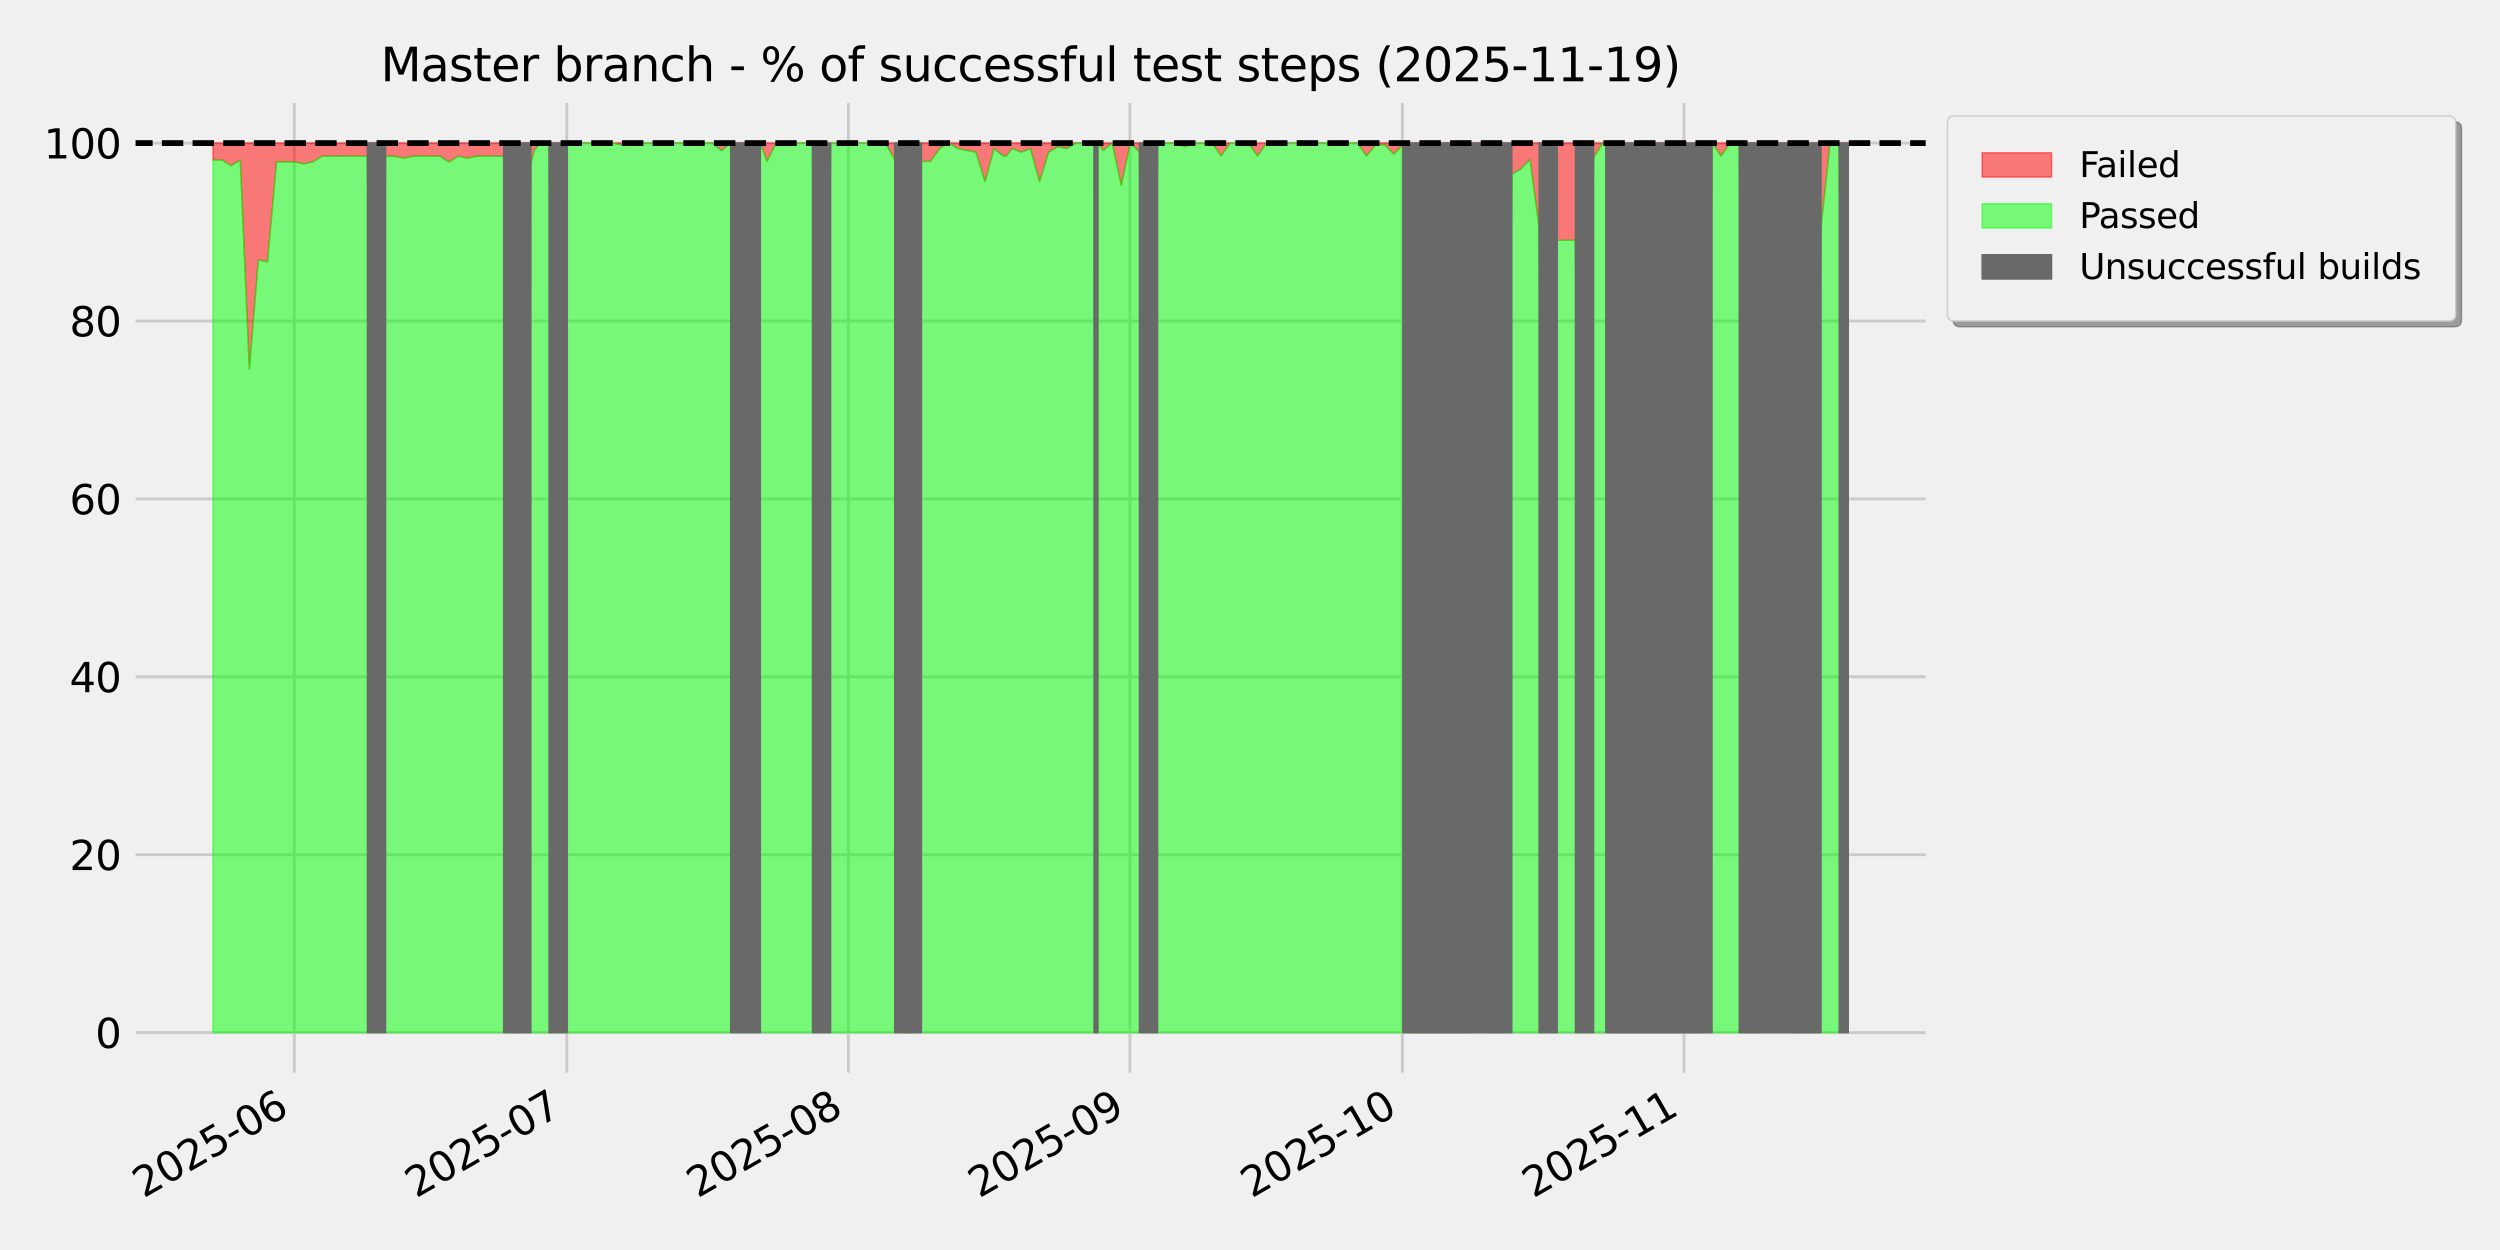 <?xml version="1.0" encoding="utf-8" standalone="no"?>
<!DOCTYPE svg PUBLIC "-//W3C//DTD SVG 1.1//EN"
  "http://www.w3.org/Graphics/SVG/1.1/DTD/svg11.dtd">
<svg xmlns:xlink="http://www.w3.org/1999/xlink" width="864pt" height="432pt" viewBox="0 0 864 432" xmlns="http://www.w3.org/2000/svg" version="1.1">
 <defs>
  <style type="text/css">*{stroke-linejoin: round; stroke-linecap: butt}</style>
 </defs>
 <g id="figure_1">
  <g id="patch_1">
   <path d="M 0 432 
L 864 432 
L 864 0 
L 0 0 
z
" style="fill: #f0f0f0"/>
  </g>
  <g id="axes_1">
   <g id="patch_2">
    <path d="M 45.35 372.238 
L 667.02 372.238 
L 667.02 34.08 
L 45.35 34.08 
z
" style="fill: #f0f0f0"/>
   </g>
   <g id="matplotlib.axis_1">
    <g id="xtick_1">
     <g id="line2d_1">
      <path d="M 101.714 372.238 
L 101.714 34.08 
" clip-path="url(#paac4bf481e)" style="fill: none; stroke: #cbcbcb"/>
     </g>
     <g id="line2d_2"/>
     <g id="text_1">
      <!-- 2025-06 -->
      <g transform="translate(49.6 414.198) rotate(-30) scale(0.14 -0.14)">
       <defs>
        <path id="DejaVuSans-32" d="M 1228 531 
L 3431 531 
L 3431 0 
L 469 0 
L 469 531 
Q 828 903 1448 1529 
Q 2069 2156 2228 2338 
Q 2531 2678 2651 2914 
Q 2772 3150 2772 3378 
Q 2772 3750 2511 3984 
Q 2250 4219 1831 4219 
Q 1534 4219 1204 4116 
Q 875 4013 500 3803 
L 500 4441 
Q 881 4594 1212 4672 
Q 1544 4750 1819 4750 
Q 2544 4750 2975 4387 
Q 3406 4025 3406 3419 
Q 3406 3131 3298 2873 
Q 3191 2616 2906 2266 
Q 2828 2175 2409 1742 
Q 1991 1309 1228 531 
z
" transform="scale(0.016)"/>
        <path id="DejaVuSans-30" d="M 2034 4250 
Q 1547 4250 1301 3770 
Q 1056 3291 1056 2328 
Q 1056 1369 1301 889 
Q 1547 409 2034 409 
Q 2525 409 2770 889 
Q 3016 1369 3016 2328 
Q 3016 3291 2770 3770 
Q 2525 4250 2034 4250 
z
M 2034 4750 
Q 2819 4750 3233 4129 
Q 3647 3509 3647 2328 
Q 3647 1150 3233 529 
Q 2819 -91 2034 -91 
Q 1250 -91 836 529 
Q 422 1150 422 2328 
Q 422 3509 836 4129 
Q 1250 4750 2034 4750 
z
" transform="scale(0.016)"/>
        <path id="DejaVuSans-35" d="M 691 4666 
L 3169 4666 
L 3169 4134 
L 1269 4134 
L 1269 2991 
Q 1406 3038 1543 3061 
Q 1681 3084 1819 3084 
Q 2600 3084 3056 2656 
Q 3513 2228 3513 1497 
Q 3513 744 3044 326 
Q 2575 -91 1722 -91 
Q 1428 -91 1123 -41 
Q 819 9 494 109 
L 494 744 
Q 775 591 1075 516 
Q 1375 441 1709 441 
Q 2250 441 2565 725 
Q 2881 1009 2881 1497 
Q 2881 1984 2565 2268 
Q 2250 2553 1709 2553 
Q 1456 2553 1204 2497 
Q 953 2441 691 2322 
L 691 4666 
z
" transform="scale(0.016)"/>
        <path id="DejaVuSans-2d" d="M 313 2009 
L 1997 2009 
L 1997 1497 
L 313 1497 
L 313 2009 
z
" transform="scale(0.016)"/>
        <path id="DejaVuSans-36" d="M 2113 2584 
Q 1688 2584 1439 2293 
Q 1191 2003 1191 1497 
Q 1191 994 1439 701 
Q 1688 409 2113 409 
Q 2538 409 2786 701 
Q 3034 994 3034 1497 
Q 3034 2003 2786 2293 
Q 2538 2584 2113 2584 
z
M 3366 4563 
L 3366 3988 
Q 3128 4100 2886 4159 
Q 2644 4219 2406 4219 
Q 1781 4219 1451 3797 
Q 1122 3375 1075 2522 
Q 1259 2794 1537 2939 
Q 1816 3084 2150 3084 
Q 2853 3084 3261 2657 
Q 3669 2231 3669 1497 
Q 3669 778 3244 343 
Q 2819 -91 2113 -91 
Q 1303 -91 875 529 
Q 447 1150 447 2328 
Q 447 3434 972 4092 
Q 1497 4750 2381 4750 
Q 2619 4750 2861 4703 
Q 3103 4656 3366 4563 
z
" transform="scale(0.016)"/>
       </defs>
       <use xlink:href="#DejaVuSans-32"/>
       <use xlink:href="#DejaVuSans-30" transform="translate(63.623 0)"/>
       <use xlink:href="#DejaVuSans-32" transform="translate(127.246 0)"/>
       <use xlink:href="#DejaVuSans-35" transform="translate(190.869 0)"/>
       <use xlink:href="#DejaVuSans-2d" transform="translate(254.492 0)"/>
       <use xlink:href="#DejaVuSans-30" transform="translate(290.576 0)"/>
       <use xlink:href="#DejaVuSans-36" transform="translate(354.199 0)"/>
      </g>
     </g>
    </g>
    <g id="xtick_2">
     <g id="line2d_3">
      <path d="M 195.885 372.238 
L 195.885 34.08 
" clip-path="url(#paac4bf481e)" style="fill: none; stroke: #cbcbcb"/>
     </g>
     <g id="line2d_4"/>
     <g id="text_2">
      <!-- 2025-07 -->
      <g transform="translate(143.77 414.198) rotate(-30) scale(0.14 -0.14)">
       <defs>
        <path id="DejaVuSans-37" d="M 525 4666 
L 3525 4666 
L 3525 4397 
L 1831 0 
L 1172 0 
L 2766 4134 
L 525 4134 
L 525 4666 
z
" transform="scale(0.016)"/>
       </defs>
       <use xlink:href="#DejaVuSans-32"/>
       <use xlink:href="#DejaVuSans-30" transform="translate(63.623 0)"/>
       <use xlink:href="#DejaVuSans-32" transform="translate(127.246 0)"/>
       <use xlink:href="#DejaVuSans-35" transform="translate(190.869 0)"/>
       <use xlink:href="#DejaVuSans-2d" transform="translate(254.492 0)"/>
       <use xlink:href="#DejaVuSans-30" transform="translate(290.576 0)"/>
       <use xlink:href="#DejaVuSans-37" transform="translate(354.199 0)"/>
      </g>
     </g>
    </g>
    <g id="xtick_3">
     <g id="line2d_5">
      <path d="M 293.194 372.238 
L 293.194 34.08 
" clip-path="url(#paac4bf481e)" style="fill: none; stroke: #cbcbcb"/>
     </g>
     <g id="line2d_6"/>
     <g id="text_3">
      <!-- 2025-08 -->
      <g transform="translate(241.08 414.198) rotate(-30) scale(0.14 -0.14)">
       <defs>
        <path id="DejaVuSans-38" d="M 2034 2216 
Q 1584 2216 1326 1975 
Q 1069 1734 1069 1313 
Q 1069 891 1326 650 
Q 1584 409 2034 409 
Q 2484 409 2743 651 
Q 3003 894 3003 1313 
Q 3003 1734 2745 1975 
Q 2488 2216 2034 2216 
z
M 1403 2484 
Q 997 2584 770 2862 
Q 544 3141 544 3541 
Q 544 4100 942 4425 
Q 1341 4750 2034 4750 
Q 2731 4750 3128 4425 
Q 3525 4100 3525 3541 
Q 3525 3141 3298 2862 
Q 3072 2584 2669 2484 
Q 3125 2378 3379 2068 
Q 3634 1759 3634 1313 
Q 3634 634 3220 271 
Q 2806 -91 2034 -91 
Q 1263 -91 848 271 
Q 434 634 434 1313 
Q 434 1759 690 2068 
Q 947 2378 1403 2484 
z
M 1172 3481 
Q 1172 3119 1398 2916 
Q 1625 2713 2034 2713 
Q 2441 2713 2670 2916 
Q 2900 3119 2900 3481 
Q 2900 3844 2670 4047 
Q 2441 4250 2034 4250 
Q 1625 4250 1398 4047 
Q 1172 3844 1172 3481 
z
" transform="scale(0.016)"/>
       </defs>
       <use xlink:href="#DejaVuSans-32"/>
       <use xlink:href="#DejaVuSans-30" transform="translate(63.623 0)"/>
       <use xlink:href="#DejaVuSans-32" transform="translate(127.246 0)"/>
       <use xlink:href="#DejaVuSans-35" transform="translate(190.869 0)"/>
       <use xlink:href="#DejaVuSans-2d" transform="translate(254.492 0)"/>
       <use xlink:href="#DejaVuSans-30" transform="translate(290.576 0)"/>
       <use xlink:href="#DejaVuSans-38" transform="translate(354.199 0)"/>
      </g>
     </g>
    </g>
    <g id="xtick_4">
     <g id="line2d_7">
      <path d="M 390.504 372.238 
L 390.504 34.08 
" clip-path="url(#paac4bf481e)" style="fill: none; stroke: #cbcbcb"/>
     </g>
     <g id="line2d_8"/>
     <g id="text_4">
      <!-- 2025-09 -->
      <g transform="translate(338.389 414.198) rotate(-30) scale(0.14 -0.14)">
       <defs>
        <path id="DejaVuSans-39" d="M 703 97 
L 703 672 
Q 941 559 1184 500 
Q 1428 441 1663 441 
Q 2288 441 2617 861 
Q 2947 1281 2994 2138 
Q 2813 1869 2534 1725 
Q 2256 1581 1919 1581 
Q 1219 1581 811 2004 
Q 403 2428 403 3163 
Q 403 3881 828 4315 
Q 1253 4750 1959 4750 
Q 2769 4750 3195 4129 
Q 3622 3509 3622 2328 
Q 3622 1225 3098 567 
Q 2575 -91 1691 -91 
Q 1453 -91 1209 -44 
Q 966 3 703 97 
z
M 1959 2075 
Q 2384 2075 2632 2365 
Q 2881 2656 2881 3163 
Q 2881 3666 2632 3958 
Q 2384 4250 1959 4250 
Q 1534 4250 1286 3958 
Q 1038 3666 1038 3163 
Q 1038 2656 1286 2365 
Q 1534 2075 1959 2075 
z
" transform="scale(0.016)"/>
       </defs>
       <use xlink:href="#DejaVuSans-32"/>
       <use xlink:href="#DejaVuSans-30" transform="translate(63.623 0)"/>
       <use xlink:href="#DejaVuSans-32" transform="translate(127.246 0)"/>
       <use xlink:href="#DejaVuSans-35" transform="translate(190.869 0)"/>
       <use xlink:href="#DejaVuSans-2d" transform="translate(254.492 0)"/>
       <use xlink:href="#DejaVuSans-30" transform="translate(290.576 0)"/>
       <use xlink:href="#DejaVuSans-39" transform="translate(354.199 0)"/>
      </g>
     </g>
    </g>
    <g id="xtick_5">
     <g id="line2d_9">
      <path d="M 484.675 372.238 
L 484.675 34.08 
" clip-path="url(#paac4bf481e)" style="fill: none; stroke: #cbcbcb"/>
     </g>
     <g id="line2d_10"/>
     <g id="text_5">
      <!-- 2025-10 -->
      <g transform="translate(432.56 414.198) rotate(-30) scale(0.14 -0.14)">
       <defs>
        <path id="DejaVuSans-31" d="M 794 531 
L 1825 531 
L 1825 4091 
L 703 3866 
L 703 4441 
L 1819 4666 
L 2450 4666 
L 2450 531 
L 3481 531 
L 3481 0 
L 794 0 
L 794 531 
z
" transform="scale(0.016)"/>
       </defs>
       <use xlink:href="#DejaVuSans-32"/>
       <use xlink:href="#DejaVuSans-30" transform="translate(63.623 0)"/>
       <use xlink:href="#DejaVuSans-32" transform="translate(127.246 0)"/>
       <use xlink:href="#DejaVuSans-35" transform="translate(190.869 0)"/>
       <use xlink:href="#DejaVuSans-2d" transform="translate(254.492 0)"/>
       <use xlink:href="#DejaVuSans-31" transform="translate(290.576 0)"/>
       <use xlink:href="#DejaVuSans-30" transform="translate(354.199 0)"/>
      </g>
     </g>
    </g>
    <g id="xtick_6">
     <g id="line2d_11">
      <path d="M 581.984 372.238 
L 581.984 34.08 
" clip-path="url(#paac4bf481e)" style="fill: none; stroke: #cbcbcb"/>
     </g>
     <g id="line2d_12"/>
     <g id="text_6">
      <!-- 2025-11 -->
      <g transform="translate(529.869 414.198) rotate(-30) scale(0.14 -0.14)">
       <use xlink:href="#DejaVuSans-32"/>
       <use xlink:href="#DejaVuSans-30" transform="translate(63.623 0)"/>
       <use xlink:href="#DejaVuSans-32" transform="translate(127.246 0)"/>
       <use xlink:href="#DejaVuSans-35" transform="translate(190.869 0)"/>
       <use xlink:href="#DejaVuSans-2d" transform="translate(254.492 0)"/>
       <use xlink:href="#DejaVuSans-31" transform="translate(290.576 0)"/>
       <use xlink:href="#DejaVuSans-31" transform="translate(354.199 0)"/>
      </g>
     </g>
    </g>
   </g>
   <g id="matplotlib.axis_2">
    <g id="ytick_1">
     <g id="line2d_13">
      <path d="M 45.35 356.867 
L 667.02 356.867 
" clip-path="url(#paac4bf481e)" style="fill: none; stroke: #cbcbcb"/>
     </g>
     <g id="line2d_14"/>
     <g id="text_7">
      <!-- 0 -->
      <g transform="translate(32.943 362.186) scale(0.14 -0.14)">
       <use xlink:href="#DejaVuSans-30"/>
      </g>
     </g>
    </g>
    <g id="ytick_2">
     <g id="line2d_15">
      <path d="M 45.35 295.384 
L 667.02 295.384 
" clip-path="url(#paac4bf481e)" style="fill: none; stroke: #cbcbcb"/>
     </g>
     <g id="line2d_16"/>
     <g id="text_8">
      <!-- 20 -->
      <g transform="translate(24.035 300.703) scale(0.14 -0.14)">
       <use xlink:href="#DejaVuSans-32"/>
       <use xlink:href="#DejaVuSans-30" transform="translate(63.623 0)"/>
      </g>
     </g>
    </g>
    <g id="ytick_3">
     <g id="line2d_17">
      <path d="M 45.35 233.901 
L 667.02 233.901 
" clip-path="url(#paac4bf481e)" style="fill: none; stroke: #cbcbcb"/>
     </g>
     <g id="line2d_18"/>
     <g id="text_9">
      <!-- 40 -->
      <g transform="translate(24.035 239.219) scale(0.14 -0.14)">
       <defs>
        <path id="DejaVuSans-34" d="M 2419 4116 
L 825 1625 
L 2419 1625 
L 2419 4116 
z
M 2253 4666 
L 3047 4666 
L 3047 1625 
L 3713 1625 
L 3713 1100 
L 3047 1100 
L 3047 0 
L 2419 0 
L 2419 1100 
L 313 1100 
L 313 1709 
L 2253 4666 
z
" transform="scale(0.016)"/>
       </defs>
       <use xlink:href="#DejaVuSans-34"/>
       <use xlink:href="#DejaVuSans-30" transform="translate(63.623 0)"/>
      </g>
     </g>
    </g>
    <g id="ytick_4">
     <g id="line2d_19">
      <path d="M 45.35 172.417 
L 667.02 172.417 
" clip-path="url(#paac4bf481e)" style="fill: none; stroke: #cbcbcb"/>
     </g>
     <g id="line2d_20"/>
     <g id="text_10">
      <!-- 60 -->
      <g transform="translate(24.035 177.736) scale(0.14 -0.14)">
       <use xlink:href="#DejaVuSans-36"/>
       <use xlink:href="#DejaVuSans-30" transform="translate(63.623 0)"/>
      </g>
     </g>
    </g>
    <g id="ytick_5">
     <g id="line2d_21">
      <path d="M 45.35 110.934 
L 667.02 110.934 
" clip-path="url(#paac4bf481e)" style="fill: none; stroke: #cbcbcb"/>
     </g>
     <g id="line2d_22"/>
     <g id="text_11">
      <!-- 80 -->
      <g transform="translate(24.035 116.253) scale(0.14 -0.14)">
       <use xlink:href="#DejaVuSans-38"/>
       <use xlink:href="#DejaVuSans-30" transform="translate(63.623 0)"/>
      </g>
     </g>
    </g>
    <g id="ytick_6">
     <g id="line2d_23">
      <path d="M 45.35 49.451 
L 667.02 49.451 
" clip-path="url(#paac4bf481e)" style="fill: none; stroke: #cbcbcb"/>
     </g>
     <g id="line2d_24"/>
     <g id="text_12">
      <!-- 100 -->
      <g transform="translate(15.127 54.77) scale(0.14 -0.14)">
       <use xlink:href="#DejaVuSans-31"/>
       <use xlink:href="#DejaVuSans-30" transform="translate(63.623 0)"/>
       <use xlink:href="#DejaVuSans-30" transform="translate(127.246 0)"/>
      </g>
     </g>
    </g>
   </g>
   <g id="FillBetweenPolyCollection_1">
    <defs>
     <path id="m9db81120e0" d="M 73.608 -376.687 
L 73.608 -382.549 
L 76.747 -382.549 
L 79.886 -382.549 
L 83.025 -382.549 
L 86.164 -382.549 
L 89.303 -382.549 
L 92.442 -382.549 
L 95.581 -382.549 
L 98.72 -382.549 
L 101.859 -382.549 
L 104.998 -382.549 
L 108.137 -382.549 
L 111.276 -382.549 
L 114.415 -382.549 
L 117.554 -382.549 
L 120.693 -382.549 
L 123.833 -382.549 
L 126.972 -382.549 
L 130.111 -382.549 
L 133.25 -382.549 
L 136.389 -382.549 
L 139.528 -382.549 
L 142.667 -382.549 
L 145.806 -382.549 
L 148.945 -382.549 
L 152.084 -382.549 
L 155.223 -382.549 
L 158.362 -382.549 
L 161.501 -382.549 
L 164.64 -382.549 
L 167.779 -382.549 
L 170.918 -382.549 
L 174.057 -382.549 
L 177.196 -382.549 
L 180.335 -382.549 
L 183.475 -382.549 
L 184.627 -382.549 
L 186.613 -382.549 
L 189.753 -382.549 
L 192.892 -382.549 
L 196.031 -382.549 
L 199.17 -382.549 
L 202.309 -382.549 
L 205.448 -382.549 
L 208.587 -382.549 
L 211.726 -382.549 
L 214.865 -382.549 
L 218.004 -382.549 
L 221.143 -382.549 
L 224.282 -382.549 
L 227.421 -382.549 
L 230.56 -382.549 
L 233.699 -382.549 
L 236.838 -382.549 
L 239.977 -382.549 
L 243.116 -382.549 
L 246.255 -382.549 
L 249.394 -382.549 
L 252.534 -382.549 
L 261.951 -382.549 
L 262.769 -382.549 
L 265.087 -382.549 
L 268.227 -382.549 
L 271.366 -382.549 
L 274.505 -382.549 
L 277.644 -382.549 
L 280.783 -382.549 
L 283.922 -382.549 
L 287.061 -382.549 
L 290.2 -382.549 
L 293.339 -382.549 
L 294.213 -382.549 
L 296.478 -382.549 
L 299.617 -382.549 
L 302.905 -382.549 
L 306.055 -382.549 
L 309.208 -382.549 
L 312.173 -382.549 
L 315.312 -382.549 
L 318.451 -382.549 
L 321.59 -382.549 
L 324.729 -382.549 
L 327.869 -382.549 
L 331.008 -382.549 
L 334.147 -382.549 
L 337.286 -382.549 
L 340.425 -382.549 
L 343.564 -382.549 
L 346.703 -382.549 
L 347.756 -382.549 
L 349.842 -382.549 
L 352.981 -382.549 
L 356.12 -382.549 
L 359.259 -382.549 
L 362.398 -382.549 
L 365.537 -382.549 
L 368.676 -382.549 
L 371.815 -382.549 
L 374.954 -382.549 
L 378.093 -382.549 
L 379.057 -382.549 
L 379.178 -382.549 
L 379.412 -382.549 
L 379.417 -382.549 
L 381.232 -382.549 
L 384.371 -382.549 
L 387.51 -382.549 
L 390.649 -382.549 
L 393.788 -382.549 
L 396.928 -382.549 
L 400.067 -382.549 
L 403.206 -382.549 
L 406.345 -382.549 
L 409.484 -382.549 
L 412.623 -382.549 
L 415.762 -382.549 
L 418.901 -382.549 
L 422.04 -382.549 
L 425.179 -382.549 
L 428.318 -382.549 
L 431.457 -382.549 
L 434.596 -382.549 
L 437.735 -382.549 
L 441.029 -382.549 
L 444.163 -382.549 
L 447.309 -382.549 
L 450.453 -382.549 
L 453.585 -382.549 
L 456.737 -382.549 
L 459.869 -382.549 
L 463.002 -382.549 
L 466.145 -382.549 
L 469.126 -382.549 
L 472.265 -382.549 
L 475.404 -382.549 
L 478.543 -382.549 
L 481.682 -382.549 
L 484.821 -382.549 
L 487.96 -382.549 
L 491.097 -382.549 
L 494.236 -382.549 
L 497.375 -382.549 
L 500.514 -382.549 
L 503.653 -382.549 
L 505.13 -382.549 
L 506.792 -382.549 
L 509.931 -382.549 
L 513.07 -382.549 
L 516.209 -382.549 
L 519.348 -382.549 
L 522.487 -382.549 
L 525.626 -382.549 
L 528.765 -382.549 
L 531.904 -382.549 
L 535.043 -382.549 
L 538.182 -382.549 
L 541.321 -382.549 
L 544.461 -382.549 
L 547.6 -382.549 
L 550.739 -382.549 
L 553.878 -382.549 
L 554.967 -382.549 
L 557.017 -382.549 
L 560.156 -382.549 
L 563.426 -382.549 
L 566.565 -382.549 
L 569.704 -382.549 
L 572.843 -382.549 
L 575.982 -382.549 
L 579.121 -382.549 
L 582.26 -382.549 
L 585.399 -382.549 
L 588.538 -382.549 
L 591.677 -382.549 
L 594.816 -382.549 
L 597.955 -382.549 
L 601.094 -382.549 
L 604.233 -382.549 
L 607.372 -382.549 
L 610.511 -382.549 
L 613.65 -382.549 
L 616.789 -382.549 
L 619.438 -382.549 
L 619.928 -382.549 
L 622.58 -382.549 
L 622.666 -382.549 
L 623.067 -382.549 
L 624.019 -382.549 
L 626.206 -382.549 
L 629.345 -382.549 
L 632.484 -382.549 
L 635.623 -382.549 
L 638.762 -382.549 
L 638.762 -75.133 
L 638.762 -75.133 
L 635.623 -382.549 
L 632.484 -382.549 
L 629.345 -353.392 
L 626.206 -75.133 
L 624.019 -75.133 
L 623.067 -382.549 
L 622.666 -75.133 
L 622.58 -75.133 
L 619.928 -75.133 
L 619.438 -378.112 
L 616.789 -382.549 
L 613.65 -75.133 
L 610.511 -382.549 
L 607.372 -75.133 
L 604.233 -75.133 
L 601.094 -382.549 
L 597.955 -382.549 
L 594.816 -378.112 
L 591.677 -382.549 
L 588.538 -75.133 
L 585.399 -75.133 
L 582.26 -75.133 
L 579.121 -75.133 
L 575.982 -75.133 
L 572.843 -75.133 
L 569.704 -75.133 
L 566.565 -75.133 
L 563.426 -75.133 
L 560.156 -75.133 
L 557.017 -75.133 
L 554.967 -382.549 
L 553.878 -382.549 
L 550.739 -377.478 
L 547.6 -75.133 
L 544.461 -348.955 
L 541.321 -348.955 
L 538.182 -348.955 
L 535.043 -75.133 
L 531.904 -353.392 
L 528.765 -376.845 
L 525.626 -373.675 
L 522.487 -371.774 
L 519.348 -75.133 
L 516.209 -75.133 
L 513.07 -376.845 
L 509.931 -372.408 
L 506.792 -75.133 
L 505.13 -75.133 
L 503.653 -75.133 
L 500.514 -75.133 
L 497.375 -75.133 
L 494.236 -75.133 
L 491.097 -75.133 
L 487.96 -75.133 
L 484.821 -381.915 
L 481.682 -378.746 
L 478.543 -381.915 
L 475.404 -381.915 
L 472.265 -378.112 
L 469.126 -382.549 
L 466.145 -382.549 
L 463.002 -382.549 
L 459.869 -382.549 
L 456.737 -382.549 
L 453.585 -382.549 
L 450.453 -382.549 
L 447.309 -382.549 
L 444.163 -382.549 
L 441.029 -382.549 
L 437.735 -382.549 
L 434.596 -378.112 
L 431.457 -382.549 
L 428.318 -382.549 
L 425.179 -382.549 
L 422.04 -378.112 
L 418.901 -382.549 
L 415.762 -382.549 
L 412.623 -382.549 
L 409.484 -381.281 
L 406.345 -382.549 
L 403.206 -382.549 
L 400.067 -382.549 
L 396.928 -75.133 
L 393.788 -379.38 
L 390.649 -382.549 
L 387.51 -367.971 
L 384.371 -382.549 
L 381.232 -380.014 
L 379.417 -382.549 
L 379.412 -75.133 
L 379.178 -75.133 
L 379.057 -75.133 
L 378.093 -382.549 
L 374.954 -382.549 
L 371.815 -382.549 
L 368.676 -380.648 
L 365.537 -381.281 
L 362.398 -379.38 
L 359.259 -369.238 
L 356.12 -380.648 
L 352.981 -379.38 
L 349.842 -380.648 
L 347.756 -378.112 
L 346.703 -378.112 
L 343.564 -380.648 
L 340.425 -369.238 
L 337.286 -379.38 
L 334.147 -380.014 
L 331.008 -380.648 
L 327.869 -382.549 
L 324.729 -380.648 
L 321.59 -376.211 
L 318.451 -376.211 
L 315.312 -75.133 
L 312.173 -75.133 
L 309.208 -376.845 
L 306.055 -382.549 
L 302.905 -382.549 
L 299.617 -382.549 
L 296.478 -382.549 
L 294.213 -382.549 
L 293.339 -382.549 
L 290.2 -382.549 
L 287.061 -382.549 
L 283.922 -75.133 
L 280.783 -382.549 
L 277.644 -382.549 
L 274.505 -382.549 
L 271.366 -382.549 
L 268.227 -382.549 
L 265.087 -376.211 
L 262.769 -382.549 
L 261.951 -75.133 
L 252.534 -382.549 
L 249.394 -379.944 
L 246.255 -382.549 
L 243.116 -382.549 
L 239.977 -382.549 
L 236.838 -382.549 
L 233.699 -382.549 
L 230.56 -382.549 
L 227.421 -382.549 
L 224.282 -382.549 
L 221.143 -382.549 
L 218.004 -382.549 
L 214.865 -381.898 
L 211.726 -382.549 
L 208.587 -382.549 
L 205.448 -382.549 
L 202.309 -382.549 
L 199.17 -382.549 
L 196.031 -382.549 
L 192.892 -75.133 
L 189.753 -382.549 
L 186.613 -382.549 
L 184.627 -379.944 
L 183.475 -375.385 
L 180.335 -75.133 
L 177.196 -75.133 
L 174.057 -377.99 
L 170.918 -377.99 
L 167.779 -377.99 
L 164.64 -377.99 
L 161.501 -377.339 
L 158.362 -377.99 
L 155.223 -376.036 
L 152.084 -377.99 
L 148.945 -377.99 
L 145.806 -377.99 
L 142.667 -377.99 
L 139.528 -377.339 
L 136.389 -377.99 
L 133.25 -377.99 
L 130.111 -75.133 
L 126.972 -377.99 
L 123.833 -377.99 
L 120.693 -377.99 
L 117.554 -377.99 
L 114.415 -377.99 
L 111.276 -377.99 
L 108.137 -376.036 
L 104.998 -375.385 
L 101.859 -376.036 
L 98.72 -376.036 
L 95.581 -376.036 
L 92.442 -341.517 
L 89.303 -342.168 
L 86.164 -304.393 
L 83.025 -376.687 
L 79.886 -374.734 
L 76.747 -376.687 
L 73.608 -376.687 
z
" style="stroke: #ff0000; stroke-opacity: 0.5; stroke-width: 0.5"/>
    </defs>
    <g clip-path="url(#paac4bf481e)">
     <use xlink:href="#m9db81120e0" x="0" y="432" style="fill: #ff0000; fill-opacity: 0.5; stroke: #ff0000; stroke-opacity: 0.5; stroke-width: 0.5"/>
    </g>
   </g>
   <g id="FillBetweenPolyCollection_2">
    <defs>
     <path id="me35676898b" d="M 73.608 -75.133 
L 73.608 -376.687 
L 76.747 -376.687 
L 79.886 -374.734 
L 83.025 -376.687 
L 86.164 -304.393 
L 89.303 -342.168 
L 92.442 -341.517 
L 95.581 -376.036 
L 98.72 -376.036 
L 101.859 -376.036 
L 104.998 -375.385 
L 108.137 -376.036 
L 111.276 -377.99 
L 114.415 -377.99 
L 117.554 -377.99 
L 120.693 -377.99 
L 123.833 -377.99 
L 126.972 -377.99 
L 130.111 -75.133 
L 133.25 -377.99 
L 136.389 -377.99 
L 139.528 -377.339 
L 142.667 -377.99 
L 145.806 -377.99 
L 148.945 -377.99 
L 152.084 -377.99 
L 155.223 -376.036 
L 158.362 -377.99 
L 161.501 -377.339 
L 164.64 -377.99 
L 167.779 -377.99 
L 170.918 -377.99 
L 174.057 -377.99 
L 177.196 -75.133 
L 180.335 -75.133 
L 183.475 -375.385 
L 184.627 -379.944 
L 186.613 -382.549 
L 189.753 -382.549 
L 192.892 -75.133 
L 196.031 -382.549 
L 199.17 -382.549 
L 202.309 -382.549 
L 205.448 -382.549 
L 208.587 -382.549 
L 211.726 -382.549 
L 214.865 -381.898 
L 218.004 -382.549 
L 221.143 -382.549 
L 224.282 -382.549 
L 227.421 -382.549 
L 230.56 -382.549 
L 233.699 -382.549 
L 236.838 -382.549 
L 239.977 -382.549 
L 243.116 -382.549 
L 246.255 -382.549 
L 249.394 -379.944 
L 252.534 -382.549 
L 261.951 -75.133 
L 262.769 -382.549 
L 265.087 -376.211 
L 268.227 -382.549 
L 271.366 -382.549 
L 274.505 -382.549 
L 277.644 -382.549 
L 280.783 -382.549 
L 283.922 -75.133 
L 287.061 -382.549 
L 290.2 -382.549 
L 293.339 -382.549 
L 294.213 -382.549 
L 296.478 -382.549 
L 299.617 -382.549 
L 302.905 -382.549 
L 306.055 -382.549 
L 309.208 -376.845 
L 312.173 -75.133 
L 315.312 -75.133 
L 318.451 -376.211 
L 321.59 -376.211 
L 324.729 -380.648 
L 327.869 -382.549 
L 331.008 -380.648 
L 334.147 -380.014 
L 337.286 -379.38 
L 340.425 -369.238 
L 343.564 -380.648 
L 346.703 -378.112 
L 347.756 -378.112 
L 349.842 -380.648 
L 352.981 -379.38 
L 356.12 -380.648 
L 359.259 -369.238 
L 362.398 -379.38 
L 365.537 -381.281 
L 368.676 -380.648 
L 371.815 -382.549 
L 374.954 -382.549 
L 378.093 -382.549 
L 379.057 -75.133 
L 379.178 -75.133 
L 379.412 -75.133 
L 379.417 -382.549 
L 381.232 -380.014 
L 384.371 -382.549 
L 387.51 -367.971 
L 390.649 -382.549 
L 393.788 -379.38 
L 396.928 -75.133 
L 400.067 -382.549 
L 403.206 -382.549 
L 406.345 -382.549 
L 409.484 -381.281 
L 412.623 -382.549 
L 415.762 -382.549 
L 418.901 -382.549 
L 422.04 -378.112 
L 425.179 -382.549 
L 428.318 -382.549 
L 431.457 -382.549 
L 434.596 -378.112 
L 437.735 -382.549 
L 441.029 -382.549 
L 444.163 -382.549 
L 447.309 -382.549 
L 450.453 -382.549 
L 453.585 -382.549 
L 456.737 -382.549 
L 459.869 -382.549 
L 463.002 -382.549 
L 466.145 -382.549 
L 469.126 -382.549 
L 472.265 -378.112 
L 475.404 -381.915 
L 478.543 -381.915 
L 481.682 -378.746 
L 484.821 -381.915 
L 487.96 -75.133 
L 491.097 -75.133 
L 494.236 -75.133 
L 497.375 -75.133 
L 500.514 -75.133 
L 503.653 -75.133 
L 505.13 -75.133 
L 506.792 -75.133 
L 509.931 -372.408 
L 513.07 -376.845 
L 516.209 -75.133 
L 519.348 -75.133 
L 522.487 -371.774 
L 525.626 -373.675 
L 528.765 -376.845 
L 531.904 -353.392 
L 535.043 -75.133 
L 538.182 -348.955 
L 541.321 -348.955 
L 544.461 -348.955 
L 547.6 -75.133 
L 550.739 -377.478 
L 553.878 -382.549 
L 554.967 -382.549 
L 557.017 -75.133 
L 560.156 -75.133 
L 563.426 -75.133 
L 566.565 -75.133 
L 569.704 -75.133 
L 572.843 -75.133 
L 575.982 -75.133 
L 579.121 -75.133 
L 582.26 -75.133 
L 585.399 -75.133 
L 588.538 -75.133 
L 591.677 -382.549 
L 594.816 -378.112 
L 597.955 -382.549 
L 601.094 -382.549 
L 604.233 -75.133 
L 607.372 -75.133 
L 610.511 -382.549 
L 613.65 -75.133 
L 616.789 -382.549 
L 619.438 -378.112 
L 619.928 -75.133 
L 622.58 -75.133 
L 622.666 -75.133 
L 623.067 -382.549 
L 624.019 -75.133 
L 626.206 -75.133 
L 629.345 -353.392 
L 632.484 -382.549 
L 635.623 -382.549 
L 638.762 -75.133 
L 638.762 -75.133 
L 638.762 -75.133 
L 635.623 -75.133 
L 632.484 -75.133 
L 629.345 -75.133 
L 626.206 -75.133 
L 624.019 -75.133 
L 623.067 -75.133 
L 622.666 -75.133 
L 622.58 -75.133 
L 619.928 -75.133 
L 619.438 -75.133 
L 616.789 -75.133 
L 613.65 -75.133 
L 610.511 -75.133 
L 607.372 -75.133 
L 604.233 -75.133 
L 601.094 -75.133 
L 597.955 -75.133 
L 594.816 -75.133 
L 591.677 -75.133 
L 588.538 -75.133 
L 585.399 -75.133 
L 582.26 -75.133 
L 579.121 -75.133 
L 575.982 -75.133 
L 572.843 -75.133 
L 569.704 -75.133 
L 566.565 -75.133 
L 563.426 -75.133 
L 560.156 -75.133 
L 557.017 -75.133 
L 554.967 -75.133 
L 553.878 -75.133 
L 550.739 -75.133 
L 547.6 -75.133 
L 544.461 -75.133 
L 541.321 -75.133 
L 538.182 -75.133 
L 535.043 -75.133 
L 531.904 -75.133 
L 528.765 -75.133 
L 525.626 -75.133 
L 522.487 -75.133 
L 519.348 -75.133 
L 516.209 -75.133 
L 513.07 -75.133 
L 509.931 -75.133 
L 506.792 -75.133 
L 505.13 -75.133 
L 503.653 -75.133 
L 500.514 -75.133 
L 497.375 -75.133 
L 494.236 -75.133 
L 491.097 -75.133 
L 487.96 -75.133 
L 484.821 -75.133 
L 481.682 -75.133 
L 478.543 -75.133 
L 475.404 -75.133 
L 472.265 -75.133 
L 469.126 -75.133 
L 466.145 -75.133 
L 463.002 -75.133 
L 459.869 -75.133 
L 456.737 -75.133 
L 453.585 -75.133 
L 450.453 -75.133 
L 447.309 -75.133 
L 444.163 -75.133 
L 441.029 -75.133 
L 437.735 -75.133 
L 434.596 -75.133 
L 431.457 -75.133 
L 428.318 -75.133 
L 425.179 -75.133 
L 422.04 -75.133 
L 418.901 -75.133 
L 415.762 -75.133 
L 412.623 -75.133 
L 409.484 -75.133 
L 406.345 -75.133 
L 403.206 -75.133 
L 400.067 -75.133 
L 396.928 -75.133 
L 393.788 -75.133 
L 390.649 -75.133 
L 387.51 -75.133 
L 384.371 -75.133 
L 381.232 -75.133 
L 379.417 -75.133 
L 379.412 -75.133 
L 379.178 -75.133 
L 379.057 -75.133 
L 378.093 -75.133 
L 374.954 -75.133 
L 371.815 -75.133 
L 368.676 -75.133 
L 365.537 -75.133 
L 362.398 -75.133 
L 359.259 -75.133 
L 356.12 -75.133 
L 352.981 -75.133 
L 349.842 -75.133 
L 347.756 -75.133 
L 346.703 -75.133 
L 343.564 -75.133 
L 340.425 -75.133 
L 337.286 -75.133 
L 334.147 -75.133 
L 331.008 -75.133 
L 327.869 -75.133 
L 324.729 -75.133 
L 321.59 -75.133 
L 318.451 -75.133 
L 315.312 -75.133 
L 312.173 -75.133 
L 309.208 -75.133 
L 306.055 -75.133 
L 302.905 -75.133 
L 299.617 -75.133 
L 296.478 -75.133 
L 294.213 -75.133 
L 293.339 -75.133 
L 290.2 -75.133 
L 287.061 -75.133 
L 283.922 -75.133 
L 280.783 -75.133 
L 277.644 -75.133 
L 274.505 -75.133 
L 271.366 -75.133 
L 268.227 -75.133 
L 265.087 -75.133 
L 262.769 -75.133 
L 261.951 -75.133 
L 252.534 -75.133 
L 249.394 -75.133 
L 246.255 -75.133 
L 243.116 -75.133 
L 239.977 -75.133 
L 236.838 -75.133 
L 233.699 -75.133 
L 230.56 -75.133 
L 227.421 -75.133 
L 224.282 -75.133 
L 221.143 -75.133 
L 218.004 -75.133 
L 214.865 -75.133 
L 211.726 -75.133 
L 208.587 -75.133 
L 205.448 -75.133 
L 202.309 -75.133 
L 199.17 -75.133 
L 196.031 -75.133 
L 192.892 -75.133 
L 189.753 -75.133 
L 186.613 -75.133 
L 184.627 -75.133 
L 183.475 -75.133 
L 180.335 -75.133 
L 177.196 -75.133 
L 174.057 -75.133 
L 170.918 -75.133 
L 167.779 -75.133 
L 164.64 -75.133 
L 161.501 -75.133 
L 158.362 -75.133 
L 155.223 -75.133 
L 152.084 -75.133 
L 148.945 -75.133 
L 145.806 -75.133 
L 142.667 -75.133 
L 139.528 -75.133 
L 136.389 -75.133 
L 133.25 -75.133 
L 130.111 -75.133 
L 126.972 -75.133 
L 123.833 -75.133 
L 120.693 -75.133 
L 117.554 -75.133 
L 114.415 -75.133 
L 111.276 -75.133 
L 108.137 -75.133 
L 104.998 -75.133 
L 101.859 -75.133 
L 98.72 -75.133 
L 95.581 -75.133 
L 92.442 -75.133 
L 89.303 -75.133 
L 86.164 -75.133 
L 83.025 -75.133 
L 79.886 -75.133 
L 76.747 -75.133 
L 73.608 -75.133 
z
" style="stroke: #00ff00; stroke-opacity: 0.5; stroke-width: 0.5"/>
    </defs>
    <g clip-path="url(#paac4bf481e)">
     <use xlink:href="#me35676898b" x="0" y="432" style="fill: #00ff00; fill-opacity: 0.5; stroke: #00ff00; stroke-opacity: 0.5; stroke-width: 0.5"/>
    </g>
   </g>
   <g id="FillBetweenPolyCollection_3">
    <path d="M 126.972 356.867 
L 126.972 49.451 
L 130.111 49.451 
L 133.25 49.451 
L 133.25 356.867 
L 133.25 356.867 
L 130.111 356.867 
L 126.972 356.867 
z
" clip-path="url(#paac4bf481e)" style="fill: #696969; stroke: #696969; stroke-width: 0.5"/>
    <path d="M 174.057 356.867 
L 174.057 49.451 
L 177.196 49.451 
L 180.335 49.451 
L 183.475 49.451 
L 183.475 356.867 
L 183.475 356.867 
L 180.335 356.867 
L 177.196 356.867 
L 174.057 356.867 
z
" clip-path="url(#paac4bf481e)" style="fill: #696969; stroke: #696969; stroke-width: 0.5"/>
    <path d="M 189.753 356.867 
L 189.753 49.451 
L 192.892 49.451 
L 196.031 49.451 
L 196.031 356.867 
L 196.031 356.867 
L 192.892 356.867 
L 189.753 356.867 
z
" clip-path="url(#paac4bf481e)" style="fill: #696969; stroke: #696969; stroke-width: 0.5"/>
    <path d="M 252.534 356.867 
L 252.534 49.451 
L 261.951 49.451 
L 262.769 49.451 
L 262.769 356.867 
L 262.769 356.867 
L 261.951 356.867 
L 252.534 356.867 
z
" clip-path="url(#paac4bf481e)" style="fill: #696969; stroke: #696969; stroke-width: 0.5"/>
    <path d="M 280.783 356.867 
L 280.783 49.451 
L 283.922 49.451 
L 287.061 49.451 
L 287.061 356.867 
L 287.061 356.867 
L 283.922 356.867 
L 280.783 356.867 
z
" clip-path="url(#paac4bf481e)" style="fill: #696969; stroke: #696969; stroke-width: 0.5"/>
    <path d="M 309.208 356.867 
L 309.208 49.451 
L 312.173 49.451 
L 315.312 49.451 
L 318.451 49.451 
L 318.451 356.867 
L 318.451 356.867 
L 315.312 356.867 
L 312.173 356.867 
L 309.208 356.867 
z
" clip-path="url(#paac4bf481e)" style="fill: #696969; stroke: #696969; stroke-width: 0.5"/>
    <path d="M 378.093 356.867 
L 378.093 49.451 
L 379.057 49.451 
L 379.178 49.451 
L 379.412 49.451 
L 379.417 49.451 
L 379.417 356.867 
L 379.417 356.867 
L 379.412 356.867 
L 379.178 356.867 
L 379.057 356.867 
L 378.093 356.867 
z
" clip-path="url(#paac4bf481e)" style="fill: #696969; stroke: #696969; stroke-width: 0.5"/>
    <path d="M 393.788 356.867 
L 393.788 49.451 
L 396.928 49.451 
L 400.067 49.451 
L 400.067 356.867 
L 400.067 356.867 
L 396.928 356.867 
L 393.788 356.867 
z
" clip-path="url(#paac4bf481e)" style="fill: #696969; stroke: #696969; stroke-width: 0.5"/>
    <path d="M 484.821 356.867 
L 484.821 49.451 
L 487.96 49.451 
L 491.097 49.451 
L 494.236 49.451 
L 497.375 49.451 
L 500.514 49.451 
L 503.653 49.451 
L 505.13 49.451 
L 506.792 49.451 
L 509.931 49.451 
L 513.07 49.451 
L 516.209 49.451 
L 519.348 49.451 
L 522.487 49.451 
L 522.487 356.867 
L 522.487 356.867 
L 519.348 356.867 
L 516.209 356.867 
L 513.07 356.867 
L 509.931 356.867 
L 506.792 356.867 
L 505.13 356.867 
L 503.653 356.867 
L 500.514 356.867 
L 497.375 356.867 
L 494.236 356.867 
L 491.097 356.867 
L 487.96 356.867 
L 484.821 356.867 
z
" clip-path="url(#paac4bf481e)" style="fill: #696969; stroke: #696969; stroke-width: 0.5"/>
    <path d="M 531.904 356.867 
L 531.904 49.451 
L 535.043 49.451 
L 538.182 49.451 
L 538.182 356.867 
L 538.182 356.867 
L 535.043 356.867 
L 531.904 356.867 
z
" clip-path="url(#paac4bf481e)" style="fill: #696969; stroke: #696969; stroke-width: 0.5"/>
    <path d="M 544.461 356.867 
L 544.461 49.451 
L 547.6 49.451 
L 550.739 49.451 
L 550.739 356.867 
L 550.739 356.867 
L 547.6 356.867 
L 544.461 356.867 
z
" clip-path="url(#paac4bf481e)" style="fill: #696969; stroke: #696969; stroke-width: 0.5"/>
    <path d="M 554.967 356.867 
L 554.967 49.451 
L 557.017 49.451 
L 560.156 49.451 
L 563.426 49.451 
L 566.565 49.451 
L 569.704 49.451 
L 572.843 49.451 
L 575.982 49.451 
L 579.121 49.451 
L 582.26 49.451 
L 585.399 49.451 
L 588.538 49.451 
L 591.677 49.451 
L 591.677 356.867 
L 591.677 356.867 
L 588.538 356.867 
L 585.399 356.867 
L 582.26 356.867 
L 579.121 356.867 
L 575.982 356.867 
L 572.843 356.867 
L 569.704 356.867 
L 566.565 356.867 
L 563.426 356.867 
L 560.156 356.867 
L 557.017 356.867 
L 554.967 356.867 
z
" clip-path="url(#paac4bf481e)" style="fill: #696969; stroke: #696969; stroke-width: 0.5"/>
    <path d="M 601.094 356.867 
L 601.094 49.451 
L 604.233 49.451 
L 607.372 49.451 
L 610.511 49.451 
L 613.65 49.451 
L 616.789 49.451 
L 619.438 49.451 
L 619.928 49.451 
L 622.58 49.451 
L 622.666 49.451 
L 623.067 49.451 
L 624.019 49.451 
L 626.206 49.451 
L 629.345 49.451 
L 629.345 356.867 
L 629.345 356.867 
L 626.206 356.867 
L 624.019 356.867 
L 623.067 356.867 
L 622.666 356.867 
L 622.58 356.867 
L 619.928 356.867 
L 619.438 356.867 
L 616.789 356.867 
L 613.65 356.867 
L 610.511 356.867 
L 607.372 356.867 
L 604.233 356.867 
L 601.094 356.867 
z
" clip-path="url(#paac4bf481e)" style="fill: #696969; stroke: #696969; stroke-width: 0.5"/>
    <path d="M 635.623 356.867 
L 635.623 49.451 
L 638.762 49.451 
L 638.762 356.867 
L 638.762 356.867 
L 635.623 356.867 
z
" clip-path="url(#paac4bf481e)" style="fill: #696969; stroke: #696969; stroke-width: 0.5"/>
   </g>
   <g id="line2d_25">
    <path d="M 45.35 49.451 
L 667.02 49.451 
" clip-path="url(#paac4bf481e)" style="fill: none; stroke-dasharray: 7.4,3.2; stroke-dashoffset: 0; stroke: #000000; stroke-width: 2"/>
   </g>
   <g id="patch_3">
    <path d="M 45.35 372.238 
L 45.35 34.08 
" style="fill: none; stroke: #f0f0f0; stroke-width: 3; stroke-linejoin: miter; stroke-linecap: square"/>
   </g>
   <g id="patch_4">
    <path d="M 667.02 372.238 
L 667.02 34.08 
" style="fill: none; stroke: #f0f0f0; stroke-width: 3; stroke-linejoin: miter; stroke-linecap: square"/>
   </g>
   <g id="patch_5">
    <path d="M 45.35 372.238 
L 667.02 372.238 
" style="fill: none; stroke: #f0f0f0; stroke-width: 3; stroke-linejoin: miter; stroke-linecap: square"/>
   </g>
   <g id="patch_6">
    <path d="M 45.35 34.08 
L 667.02 34.08 
" style="fill: none; stroke: #f0f0f0; stroke-width: 3; stroke-linejoin: miter; stroke-linecap: square"/>
   </g>
   <g id="text_13">
    <!-- Master branch - % of successful test steps (2025-11-19) -->
    <g transform="translate(131.546 28.08) scale(0.16 -0.16)">
     <defs>
      <path id="DejaVuSans-4d" d="M 628 4666 
L 1569 4666 
L 2759 1491 
L 3956 4666 
L 4897 4666 
L 4897 0 
L 4281 0 
L 4281 4097 
L 3078 897 
L 2444 897 
L 1241 4097 
L 1241 0 
L 628 0 
L 628 4666 
z
" transform="scale(0.016)"/>
      <path id="DejaVuSans-61" d="M 2194 1759 
Q 1497 1759 1228 1600 
Q 959 1441 959 1056 
Q 959 750 1161 570 
Q 1363 391 1709 391 
Q 2188 391 2477 730 
Q 2766 1069 2766 1631 
L 2766 1759 
L 2194 1759 
z
M 3341 1997 
L 3341 0 
L 2766 0 
L 2766 531 
Q 2569 213 2275 61 
Q 1981 -91 1556 -91 
Q 1019 -91 701 211 
Q 384 513 384 1019 
Q 384 1609 779 1909 
Q 1175 2209 1959 2209 
L 2766 2209 
L 2766 2266 
Q 2766 2663 2505 2880 
Q 2244 3097 1772 3097 
Q 1472 3097 1187 3025 
Q 903 2953 641 2809 
L 641 3341 
Q 956 3463 1253 3523 
Q 1550 3584 1831 3584 
Q 2591 3584 2966 3190 
Q 3341 2797 3341 1997 
z
" transform="scale(0.016)"/>
      <path id="DejaVuSans-73" d="M 2834 3397 
L 2834 2853 
Q 2591 2978 2328 3040 
Q 2066 3103 1784 3103 
Q 1356 3103 1142 2972 
Q 928 2841 928 2578 
Q 928 2378 1081 2264 
Q 1234 2150 1697 2047 
L 1894 2003 
Q 2506 1872 2764 1633 
Q 3022 1394 3022 966 
Q 3022 478 2636 193 
Q 2250 -91 1575 -91 
Q 1294 -91 989 -36 
Q 684 19 347 128 
L 347 722 
Q 666 556 975 473 
Q 1284 391 1588 391 
Q 1994 391 2212 530 
Q 2431 669 2431 922 
Q 2431 1156 2273 1281 
Q 2116 1406 1581 1522 
L 1381 1569 
Q 847 1681 609 1914 
Q 372 2147 372 2553 
Q 372 3047 722 3315 
Q 1072 3584 1716 3584 
Q 2034 3584 2315 3537 
Q 2597 3491 2834 3397 
z
" transform="scale(0.016)"/>
      <path id="DejaVuSans-74" d="M 1172 4494 
L 1172 3500 
L 2356 3500 
L 2356 3053 
L 1172 3053 
L 1172 1153 
Q 1172 725 1289 603 
Q 1406 481 1766 481 
L 2356 481 
L 2356 0 
L 1766 0 
Q 1100 0 847 248 
Q 594 497 594 1153 
L 594 3053 
L 172 3053 
L 172 3500 
L 594 3500 
L 594 4494 
L 1172 4494 
z
" transform="scale(0.016)"/>
      <path id="DejaVuSans-65" d="M 3597 1894 
L 3597 1613 
L 953 1613 
Q 991 1019 1311 708 
Q 1631 397 2203 397 
Q 2534 397 2845 478 
Q 3156 559 3463 722 
L 3463 178 
Q 3153 47 2828 -22 
Q 2503 -91 2169 -91 
Q 1331 -91 842 396 
Q 353 884 353 1716 
Q 353 2575 817 3079 
Q 1281 3584 2069 3584 
Q 2775 3584 3186 3129 
Q 3597 2675 3597 1894 
z
M 3022 2063 
Q 3016 2534 2758 2815 
Q 2500 3097 2075 3097 
Q 1594 3097 1305 2825 
Q 1016 2553 972 2059 
L 3022 2063 
z
" transform="scale(0.016)"/>
      <path id="DejaVuSans-72" d="M 2631 2963 
Q 2534 3019 2420 3045 
Q 2306 3072 2169 3072 
Q 1681 3072 1420 2755 
Q 1159 2438 1159 1844 
L 1159 0 
L 581 0 
L 581 3500 
L 1159 3500 
L 1159 2956 
Q 1341 3275 1631 3429 
Q 1922 3584 2338 3584 
Q 2397 3584 2469 3576 
Q 2541 3569 2628 3553 
L 2631 2963 
z
" transform="scale(0.016)"/>
      <path id="DejaVuSans-20" transform="scale(0.016)"/>
      <path id="DejaVuSans-62" d="M 3116 1747 
Q 3116 2381 2855 2742 
Q 2594 3103 2138 3103 
Q 1681 3103 1420 2742 
Q 1159 2381 1159 1747 
Q 1159 1113 1420 752 
Q 1681 391 2138 391 
Q 2594 391 2855 752 
Q 3116 1113 3116 1747 
z
M 1159 2969 
Q 1341 3281 1617 3432 
Q 1894 3584 2278 3584 
Q 2916 3584 3314 3078 
Q 3713 2572 3713 1747 
Q 3713 922 3314 415 
Q 2916 -91 2278 -91 
Q 1894 -91 1617 61 
Q 1341 213 1159 525 
L 1159 0 
L 581 0 
L 581 4863 
L 1159 4863 
L 1159 2969 
z
" transform="scale(0.016)"/>
      <path id="DejaVuSans-6e" d="M 3513 2113 
L 3513 0 
L 2938 0 
L 2938 2094 
Q 2938 2591 2744 2837 
Q 2550 3084 2163 3084 
Q 1697 3084 1428 2787 
Q 1159 2491 1159 1978 
L 1159 0 
L 581 0 
L 581 3500 
L 1159 3500 
L 1159 2956 
Q 1366 3272 1645 3428 
Q 1925 3584 2291 3584 
Q 2894 3584 3203 3211 
Q 3513 2838 3513 2113 
z
" transform="scale(0.016)"/>
      <path id="DejaVuSans-63" d="M 3122 3366 
L 3122 2828 
Q 2878 2963 2633 3030 
Q 2388 3097 2138 3097 
Q 1578 3097 1268 2742 
Q 959 2388 959 1747 
Q 959 1106 1268 751 
Q 1578 397 2138 397 
Q 2388 397 2633 464 
Q 2878 531 3122 666 
L 3122 134 
Q 2881 22 2623 -34 
Q 2366 -91 2075 -91 
Q 1284 -91 818 406 
Q 353 903 353 1747 
Q 353 2603 823 3093 
Q 1294 3584 2113 3584 
Q 2378 3584 2631 3529 
Q 2884 3475 3122 3366 
z
" transform="scale(0.016)"/>
      <path id="DejaVuSans-68" d="M 3513 2113 
L 3513 0 
L 2938 0 
L 2938 2094 
Q 2938 2591 2744 2837 
Q 2550 3084 2163 3084 
Q 1697 3084 1428 2787 
Q 1159 2491 1159 1978 
L 1159 0 
L 581 0 
L 581 4863 
L 1159 4863 
L 1159 2956 
Q 1366 3272 1645 3428 
Q 1925 3584 2291 3584 
Q 2894 3584 3203 3211 
Q 3513 2838 3513 2113 
z
" transform="scale(0.016)"/>
      <path id="DejaVuSans-25" d="M 4653 2053 
Q 4381 2053 4226 1822 
Q 4072 1591 4072 1178 
Q 4072 772 4226 539 
Q 4381 306 4653 306 
Q 4919 306 5073 539 
Q 5228 772 5228 1178 
Q 5228 1588 5073 1820 
Q 4919 2053 4653 2053 
z
M 4653 2450 
Q 5147 2450 5437 2106 
Q 5728 1763 5728 1178 
Q 5728 594 5436 251 
Q 5144 -91 4653 -91 
Q 4153 -91 3862 251 
Q 3572 594 3572 1178 
Q 3572 1766 3864 2108 
Q 4156 2450 4653 2450 
z
M 1428 4353 
Q 1159 4353 1004 4120 
Q 850 3888 850 3481 
Q 850 3069 1003 2837 
Q 1156 2606 1428 2606 
Q 1700 2606 1854 2837 
Q 2009 3069 2009 3481 
Q 2009 3884 1853 4118 
Q 1697 4353 1428 4353 
z
M 4250 4750 
L 4750 4750 
L 1831 -91 
L 1331 -91 
L 4250 4750 
z
M 1428 4750 
Q 1922 4750 2215 4408 
Q 2509 4066 2509 3481 
Q 2509 2891 2217 2550 
Q 1925 2209 1428 2209 
Q 931 2209 642 2551 
Q 353 2894 353 3481 
Q 353 4063 643 4406 
Q 934 4750 1428 4750 
z
" transform="scale(0.016)"/>
      <path id="DejaVuSans-6f" d="M 1959 3097 
Q 1497 3097 1228 2736 
Q 959 2375 959 1747 
Q 959 1119 1226 758 
Q 1494 397 1959 397 
Q 2419 397 2687 759 
Q 2956 1122 2956 1747 
Q 2956 2369 2687 2733 
Q 2419 3097 1959 3097 
z
M 1959 3584 
Q 2709 3584 3137 3096 
Q 3566 2609 3566 1747 
Q 3566 888 3137 398 
Q 2709 -91 1959 -91 
Q 1206 -91 779 398 
Q 353 888 353 1747 
Q 353 2609 779 3096 
Q 1206 3584 1959 3584 
z
" transform="scale(0.016)"/>
      <path id="DejaVuSans-66" d="M 2375 4863 
L 2375 4384 
L 1825 4384 
Q 1516 4384 1395 4259 
Q 1275 4134 1275 3809 
L 1275 3500 
L 2222 3500 
L 2222 3053 
L 1275 3053 
L 1275 0 
L 697 0 
L 697 3053 
L 147 3053 
L 147 3500 
L 697 3500 
L 697 3744 
Q 697 4328 969 4595 
Q 1241 4863 1831 4863 
L 2375 4863 
z
" transform="scale(0.016)"/>
      <path id="DejaVuSans-75" d="M 544 1381 
L 544 3500 
L 1119 3500 
L 1119 1403 
Q 1119 906 1312 657 
Q 1506 409 1894 409 
Q 2359 409 2629 706 
Q 2900 1003 2900 1516 
L 2900 3500 
L 3475 3500 
L 3475 0 
L 2900 0 
L 2900 538 
Q 2691 219 2414 64 
Q 2138 -91 1772 -91 
Q 1169 -91 856 284 
Q 544 659 544 1381 
z
M 1991 3584 
L 1991 3584 
z
" transform="scale(0.016)"/>
      <path id="DejaVuSans-6c" d="M 603 4863 
L 1178 4863 
L 1178 0 
L 603 0 
L 603 4863 
z
" transform="scale(0.016)"/>
      <path id="DejaVuSans-70" d="M 1159 525 
L 1159 -1331 
L 581 -1331 
L 581 3500 
L 1159 3500 
L 1159 2969 
Q 1341 3281 1617 3432 
Q 1894 3584 2278 3584 
Q 2916 3584 3314 3078 
Q 3713 2572 3713 1747 
Q 3713 922 3314 415 
Q 2916 -91 2278 -91 
Q 1894 -91 1617 61 
Q 1341 213 1159 525 
z
M 3116 1747 
Q 3116 2381 2855 2742 
Q 2594 3103 2138 3103 
Q 1681 3103 1420 2742 
Q 1159 2381 1159 1747 
Q 1159 1113 1420 752 
Q 1681 391 2138 391 
Q 2594 391 2855 752 
Q 3116 1113 3116 1747 
z
" transform="scale(0.016)"/>
      <path id="DejaVuSans-28" d="M 1984 4856 
Q 1566 4138 1362 3434 
Q 1159 2731 1159 2009 
Q 1159 1288 1364 580 
Q 1569 -128 1984 -844 
L 1484 -844 
Q 1016 -109 783 600 
Q 550 1309 550 2009 
Q 550 2706 781 3412 
Q 1013 4119 1484 4856 
L 1984 4856 
z
" transform="scale(0.016)"/>
      <path id="DejaVuSans-29" d="M 513 4856 
L 1013 4856 
Q 1481 4119 1714 3412 
Q 1947 2706 1947 2009 
Q 1947 1309 1714 600 
Q 1481 -109 1013 -844 
L 513 -844 
Q 928 -128 1133 580 
Q 1338 1288 1338 2009 
Q 1338 2731 1133 3434 
Q 928 4138 513 4856 
z
" transform="scale(0.016)"/>
     </defs>
     <use xlink:href="#DejaVuSans-4d"/>
     <use xlink:href="#DejaVuSans-61" transform="translate(86.279 0)"/>
     <use xlink:href="#DejaVuSans-73" transform="translate(147.559 0)"/>
     <use xlink:href="#DejaVuSans-74" transform="translate(199.658 0)"/>
     <use xlink:href="#DejaVuSans-65" transform="translate(238.867 0)"/>
     <use xlink:href="#DejaVuSans-72" transform="translate(300.391 0)"/>
     <use xlink:href="#DejaVuSans-20" transform="translate(341.504 0)"/>
     <use xlink:href="#DejaVuSans-62" transform="translate(373.291 0)"/>
     <use xlink:href="#DejaVuSans-72" transform="translate(436.768 0)"/>
     <use xlink:href="#DejaVuSans-61" transform="translate(477.881 0)"/>
     <use xlink:href="#DejaVuSans-6e" transform="translate(539.16 0)"/>
     <use xlink:href="#DejaVuSans-63" transform="translate(602.539 0)"/>
     <use xlink:href="#DejaVuSans-68" transform="translate(657.52 0)"/>
     <use xlink:href="#DejaVuSans-20" transform="translate(720.898 0)"/>
     <use xlink:href="#DejaVuSans-2d" transform="translate(752.686 0)"/>
     <use xlink:href="#DejaVuSans-20" transform="translate(788.77 0)"/>
     <use xlink:href="#DejaVuSans-25" transform="translate(820.557 0)"/>
     <use xlink:href="#DejaVuSans-20" transform="translate(915.576 0)"/>
     <use xlink:href="#DejaVuSans-6f" transform="translate(947.363 0)"/>
     <use xlink:href="#DejaVuSans-66" transform="translate(1008.545 0)"/>
     <use xlink:href="#DejaVuSans-20" transform="translate(1043.75 0)"/>
     <use xlink:href="#DejaVuSans-73" transform="translate(1075.537 0)"/>
     <use xlink:href="#DejaVuSans-75" transform="translate(1127.637 0)"/>
     <use xlink:href="#DejaVuSans-63" transform="translate(1191.016 0)"/>
     <use xlink:href="#DejaVuSans-63" transform="translate(1245.996 0)"/>
     <use xlink:href="#DejaVuSans-65" transform="translate(1300.977 0)"/>
     <use xlink:href="#DejaVuSans-73" transform="translate(1362.5 0)"/>
     <use xlink:href="#DejaVuSans-73" transform="translate(1414.6 0)"/>
     <use xlink:href="#DejaVuSans-66" transform="translate(1466.699 0)"/>
     <use xlink:href="#DejaVuSans-75" transform="translate(1501.904 0)"/>
     <use xlink:href="#DejaVuSans-6c" transform="translate(1565.283 0)"/>
     <use xlink:href="#DejaVuSans-20" transform="translate(1593.066 0)"/>
     <use xlink:href="#DejaVuSans-74" transform="translate(1624.854 0)"/>
     <use xlink:href="#DejaVuSans-65" transform="translate(1664.062 0)"/>
     <use xlink:href="#DejaVuSans-73" transform="translate(1725.586 0)"/>
     <use xlink:href="#DejaVuSans-74" transform="translate(1777.686 0)"/>
     <use xlink:href="#DejaVuSans-20" transform="translate(1816.895 0)"/>
     <use xlink:href="#DejaVuSans-73" transform="translate(1848.682 0)"/>
     <use xlink:href="#DejaVuSans-74" transform="translate(1900.781 0)"/>
     <use xlink:href="#DejaVuSans-65" transform="translate(1939.99 0)"/>
     <use xlink:href="#DejaVuSans-70" transform="translate(2001.514 0)"/>
     <use xlink:href="#DejaVuSans-73" transform="translate(2064.99 0)"/>
     <use xlink:href="#DejaVuSans-20" transform="translate(2117.09 0)"/>
     <use xlink:href="#DejaVuSans-28" transform="translate(2148.877 0)"/>
     <use xlink:href="#DejaVuSans-32" transform="translate(2187.891 0)"/>
     <use xlink:href="#DejaVuSans-30" transform="translate(2251.514 0)"/>
     <use xlink:href="#DejaVuSans-32" transform="translate(2315.137 0)"/>
     <use xlink:href="#DejaVuSans-35" transform="translate(2378.76 0)"/>
     <use xlink:href="#DejaVuSans-2d" transform="translate(2442.383 0)"/>
     <use xlink:href="#DejaVuSans-31" transform="translate(2478.467 0)"/>
     <use xlink:href="#DejaVuSans-31" transform="translate(2542.09 0)"/>
     <use xlink:href="#DejaVuSans-2d" transform="translate(2605.713 0)"/>
     <use xlink:href="#DejaVuSans-31" transform="translate(2641.797 0)"/>
     <use xlink:href="#DejaVuSans-39" transform="translate(2705.42 0)"/>
     <use xlink:href="#DejaVuSans-29" transform="translate(2769.043 0)"/>
    </g>
   </g>
   <g id="legend_1">
    <g id="patch_7">
     <path d="M 677.42 112.921 
L 848.283 112.921 
Q 850.683 112.921 850.683 110.521 
L 850.683 44.48 
Q 850.683 42.08 848.283 42.08 
L 677.42 42.08 
Q 675.02 42.08 675.02 44.48 
L 675.02 110.521 
Q 675.02 112.921 677.42 112.921 
z
" style="fill: #484848; opacity: 0.5; stroke: #484848; stroke-width: 0.5; stroke-linejoin: miter"/>
    </g>
    <g id="patch_8">
     <path d="M 675.42 110.921 
L 846.283 110.921 
Q 848.683 110.921 848.683 108.521 
L 848.683 42.48 
Q 848.683 40.08 846.283 40.08 
L 675.42 40.08 
Q 673.02 40.08 673.02 42.48 
L 673.02 108.521 
Q 673.02 110.921 675.42 110.921 
z
" style="fill: #f0f0f0; stroke: #cccccc; stroke-width: 0.5; stroke-linejoin: miter"/>
    </g>
    <g id="patch_9">
     <path d="M 685.02 61.198 
L 709.02 61.198 
L 709.02 52.798 
L 685.02 52.798 
z
" style="fill: #ff0000; fill-opacity: 0.5; stroke: #ff0000; stroke-opacity: 0.5; stroke-width: 0.5; stroke-linejoin: miter"/>
    </g>
    <g id="text_14">
     <!-- Failed -->
     <g transform="translate(718.62 61.198) scale(0.12 -0.12)">
      <defs>
       <path id="DejaVuSans-46" d="M 628 4666 
L 3309 4666 
L 3309 4134 
L 1259 4134 
L 1259 2759 
L 3109 2759 
L 3109 2228 
L 1259 2228 
L 1259 0 
L 628 0 
L 628 4666 
z
" transform="scale(0.016)"/>
       <path id="DejaVuSans-69" d="M 603 3500 
L 1178 3500 
L 1178 0 
L 603 0 
L 603 3500 
z
M 603 4863 
L 1178 4863 
L 1178 4134 
L 603 4134 
L 603 4863 
z
" transform="scale(0.016)"/>
       <path id="DejaVuSans-64" d="M 2906 2969 
L 2906 4863 
L 3481 4863 
L 3481 0 
L 2906 0 
L 2906 525 
Q 2725 213 2448 61 
Q 2172 -91 1784 -91 
Q 1150 -91 751 415 
Q 353 922 353 1747 
Q 353 2572 751 3078 
Q 1150 3584 1784 3584 
Q 2172 3584 2448 3432 
Q 2725 3281 2906 2969 
z
M 947 1747 
Q 947 1113 1208 752 
Q 1469 391 1925 391 
Q 2381 391 2643 752 
Q 2906 1113 2906 1747 
Q 2906 2381 2643 2742 
Q 2381 3103 1925 3103 
Q 1469 3103 1208 2742 
Q 947 2381 947 1747 
z
" transform="scale(0.016)"/>
      </defs>
      <use xlink:href="#DejaVuSans-46"/>
      <use xlink:href="#DejaVuSans-61" transform="translate(48.395 0)"/>
      <use xlink:href="#DejaVuSans-69" transform="translate(109.674 0)"/>
      <use xlink:href="#DejaVuSans-6c" transform="translate(137.457 0)"/>
      <use xlink:href="#DejaVuSans-65" transform="translate(165.24 0)"/>
      <use xlink:href="#DejaVuSans-64" transform="translate(226.764 0)"/>
     </g>
    </g>
    <g id="patch_10">
     <path d="M 685.02 78.812 
L 709.02 78.812 
L 709.02 70.412 
L 685.02 70.412 
z
" style="fill: #00ff00; fill-opacity: 0.5; stroke: #00ff00; stroke-opacity: 0.5; stroke-width: 0.5; stroke-linejoin: miter"/>
    </g>
    <g id="text_15">
     <!-- Passed -->
     <g transform="translate(718.62 78.812) scale(0.12 -0.12)">
      <defs>
       <path id="DejaVuSans-50" d="M 1259 4147 
L 1259 2394 
L 2053 2394 
Q 2494 2394 2734 2622 
Q 2975 2850 2975 3272 
Q 2975 3691 2734 3919 
Q 2494 4147 2053 4147 
L 1259 4147 
z
M 628 4666 
L 2053 4666 
Q 2838 4666 3239 4311 
Q 3641 3956 3641 3272 
Q 3641 2581 3239 2228 
Q 2838 1875 2053 1875 
L 1259 1875 
L 1259 0 
L 628 0 
L 628 4666 
z
" transform="scale(0.016)"/>
      </defs>
      <use xlink:href="#DejaVuSans-50"/>
      <use xlink:href="#DejaVuSans-61" transform="translate(55.803 0)"/>
      <use xlink:href="#DejaVuSans-73" transform="translate(117.082 0)"/>
      <use xlink:href="#DejaVuSans-73" transform="translate(169.182 0)"/>
      <use xlink:href="#DejaVuSans-65" transform="translate(221.281 0)"/>
      <use xlink:href="#DejaVuSans-64" transform="translate(282.805 0)"/>
     </g>
    </g>
    <g id="patch_11">
     <path d="M 685.02 96.426 
L 709.02 96.426 
L 709.02 88.026 
L 685.02 88.026 
z
" style="fill: #696969; stroke: #696969; stroke-width: 0.5; stroke-linejoin: miter"/>
    </g>
    <g id="text_16">
     <!-- Unsuccessful builds -->
     <g transform="translate(718.62 96.426) scale(0.12 -0.12)">
      <defs>
       <path id="DejaVuSans-55" d="M 556 4666 
L 1191 4666 
L 1191 1831 
Q 1191 1081 1462 751 
Q 1734 422 2344 422 
Q 2950 422 3222 751 
Q 3494 1081 3494 1831 
L 3494 4666 
L 4128 4666 
L 4128 1753 
Q 4128 841 3676 375 
Q 3225 -91 2344 -91 
Q 1459 -91 1007 375 
Q 556 841 556 1753 
L 556 4666 
z
" transform="scale(0.016)"/>
      </defs>
      <use xlink:href="#DejaVuSans-55"/>
      <use xlink:href="#DejaVuSans-6e" transform="translate(73.193 0)"/>
      <use xlink:href="#DejaVuSans-73" transform="translate(136.572 0)"/>
      <use xlink:href="#DejaVuSans-75" transform="translate(188.672 0)"/>
      <use xlink:href="#DejaVuSans-63" transform="translate(252.051 0)"/>
      <use xlink:href="#DejaVuSans-63" transform="translate(307.031 0)"/>
      <use xlink:href="#DejaVuSans-65" transform="translate(362.012 0)"/>
      <use xlink:href="#DejaVuSans-73" transform="translate(423.535 0)"/>
      <use xlink:href="#DejaVuSans-73" transform="translate(475.635 0)"/>
      <use xlink:href="#DejaVuSans-66" transform="translate(527.734 0)"/>
      <use xlink:href="#DejaVuSans-75" transform="translate(562.939 0)"/>
      <use xlink:href="#DejaVuSans-6c" transform="translate(626.318 0)"/>
      <use xlink:href="#DejaVuSans-20" transform="translate(654.102 0)"/>
      <use xlink:href="#DejaVuSans-62" transform="translate(685.889 0)"/>
      <use xlink:href="#DejaVuSans-75" transform="translate(749.365 0)"/>
      <use xlink:href="#DejaVuSans-69" transform="translate(812.744 0)"/>
      <use xlink:href="#DejaVuSans-6c" transform="translate(840.527 0)"/>
      <use xlink:href="#DejaVuSans-64" transform="translate(868.311 0)"/>
      <use xlink:href="#DejaVuSans-73" transform="translate(931.787 0)"/>
     </g>
    </g>
   </g>
  </g>
 </g>
 <defs>
  <clipPath id="paac4bf481e">
   <rect x="45.35" y="34.08" width="621.67" height="338.158"/>
  </clipPath>
 </defs>
</svg>
